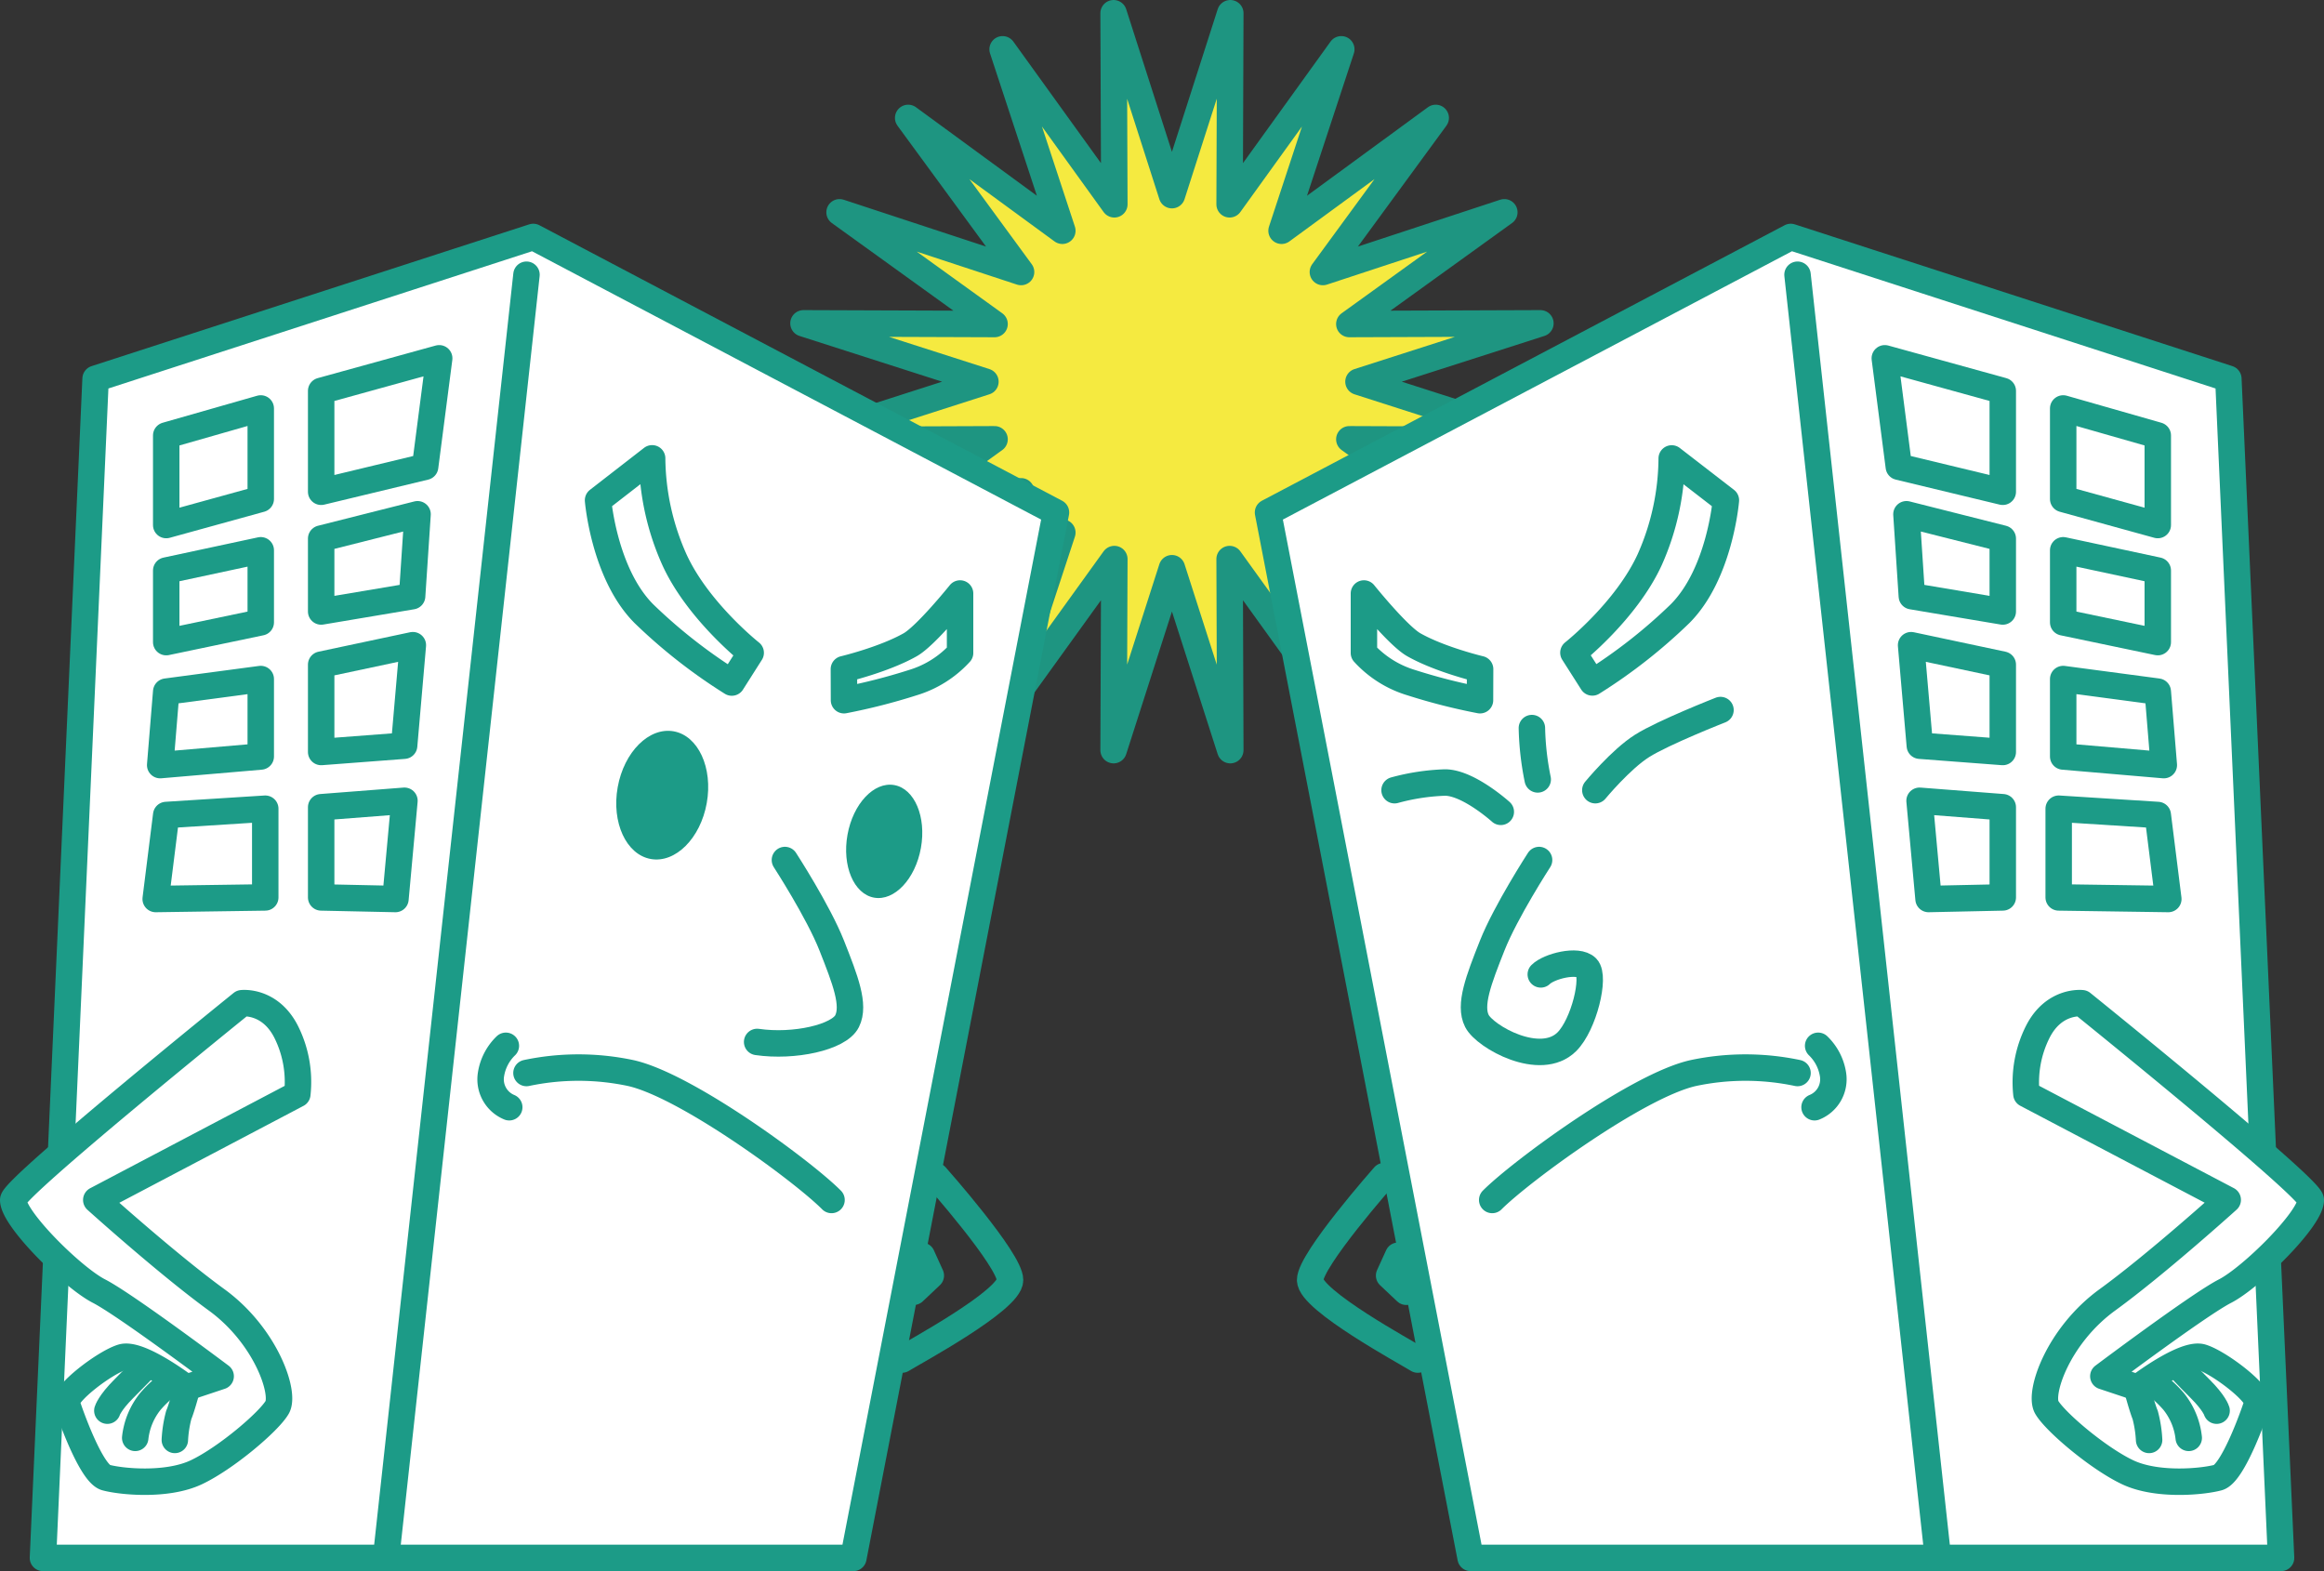<svg xmlns="http://www.w3.org/2000/svg" viewBox="0 0 439.3 296.99"><rect x="0" y="0" width="439.3" height="296.99" fill="#333333" stroke="none"/><defs><style>.cls-1{fill:#f5ea40;stroke:#1e9581;}.cls-1,.cls-2,.cls-3{stroke-linecap:round;stroke-linejoin:round;stroke-width:5px;}.cls-2{fill:#fff;}.cls-2,.cls-3{stroke:#1c9b87;}.cls-3{fill:none;}.cls-4{fill:#1c9b87;}</style></defs><g id="レイヤー_2" data-name="レイヤー 2"><g id="レイヤー_1-2" data-name="レイヤー 1"><polygon class="cls-1" points="221.53 36.89 232.56 2.5 232.43 38.62 253.54 9.32 242.25 43.62 271.39 22.29 250.06 51.42 284.36 40.13 255.06 61.25 291.18 61.12 256.79 72.15 291.18 83.18 255.06 83.04 284.36 104.16 250.06 92.87 271.39 122.01 242.25 100.67 253.54 134.98 232.43 105.68 232.56 141.8 221.53 107.41 210.5 141.8 210.64 105.68 189.52 134.98 200.81 100.67 171.67 122.01 193.01 92.87 158.7 104.16 188 83.04 151.88 83.18 186.27 72.15 151.88 61.12 188 61.25 158.7 40.13 193.01 51.42 171.67 22.29 200.81 43.62 189.52 9.32 210.64 38.62 210.5 2.5 221.53 36.89"/><polygon class="cls-2" points="18.07 71.59 8.12 294.49 161.31 294.49 199.61 96.87 100.8 44.79 18.07 71.59"/><line class="cls-3" x1="99.52" y1="51.93" x2="72.97" y2="294.49"/><path class="cls-3" d="M99.52,202.83a47.67,47.67,0,0,1,19.66,0c10.47,2.3,32.55,18.51,38,24"/><path class="cls-3" d="M95.62,197.69a9.58,9.58,0,0,0-2.81,5.42,5.7,5.7,0,0,0,3.45,6.19"/><path class="cls-3" d="M148.37,162.57s6.3,9.71,8.85,16.17,4.43,11.24,2.9,14.3-10.05,4.94-17,3.92"/><path class="cls-3" d="M113.05,94.57s1.15,13.92,8.68,21.45a100.48,100.48,0,0,0,16.6,13l3.57-5.62s-10-7.91-14.42-17.61a47.81,47.81,0,0,1-4.21-19.15Z"/><path class="cls-3" d="M159.52,126.49s7.53-1.79,12.51-4.6c3-1.68,9.45-9.7,9.45-9.7v11.23a19.83,19.83,0,0,1-8.94,5.62,113.49,113.49,0,0,1-13,3.32Z"/><ellipse class="cls-4" cx="125.18" cy="150.32" rx="12.26" ry="8.55" transform="translate(-44.9 246.95) rotate(-79.82)"/><ellipse class="cls-4" cx="167.15" cy="159.06" rx="10.81" ry="7.05" transform="translate(-18.96 295.45) rotate(-79.82)"/><path class="cls-2" d="M45.73,189.64S2.5,224.53,2.5,226.83c0,3.57,11.23,14.68,16.21,17.23s23,16.09,23,16.09l-6.51,2.17s-8.81-6.77-12.13-5.75-11,6.9-10.46,8.68,4.59,13.28,7.4,14.05,11.49,1.66,17.11-1S50.88,268.7,52.41,266s-2.17-13.53-11.48-20.3S18.2,226.83,18.2,226.83l38-20A21.12,21.12,0,0,0,54.07,195C51,189,45.73,189.64,45.73,189.64Z"/><path class="cls-3" d="M20.29,266.66s.42-1.45,3.1-4.13,4.05-4.13,4.05-4.13"/><path class="cls-3" d="M25.56,271.8a13.29,13.29,0,0,1,2.9-6.93A23,23,0,0,1,32.8,261"/><path class="cls-3" d="M33.05,272.19a23,23,0,0,1,.74-4.72c.52-1.19,1.48-4.73,1.48-4.73"/><polygon class="cls-3" points="31.42 82.32 31.42 99.25 49.29 94.32 49.29 77.21 31.42 82.32"/><polygon class="cls-3" points="60.71 73.89 60.71 92.96 80.36 88.23 83.02 67.73 60.71 73.89"/><polygon class="cls-3" points="31.42 107.85 31.42 121.38 49.29 117.64 49.29 104.02 31.42 107.85"/><polygon class="cls-3" points="31.42 130.74 30.28 144.63 49.29 143 49.29 128.36 31.42 130.74"/><polygon class="cls-3" points="31.42 154.06 50.14 152.87 50.14 169.64 29.43 169.94 31.42 154.06"/><polygon class="cls-3" points="60.71 101.81 60.71 115.59 77.9 112.7 78.93 97.21 60.71 101.81"/><polygon class="cls-3" points="60.71 125.64 60.71 142.15 76.39 140.96 78.04 121.96 60.71 125.64"/><polygon class="cls-3" points="60.71 152.59 60.71 169.64 74.75 169.94 76.45 151.37 60.71 152.59"/><polygon class="cls-2" points="421.22 71.59 431.18 294.49 277.99 294.49 239.69 96.87 338.5 44.79 421.22 71.59"/><line class="cls-3" x1="339.78" y1="51.93" x2="366.33" y2="294.49"/><path class="cls-3" d="M339.78,202.83a47.67,47.67,0,0,0-19.66,0c-10.47,2.3-32.56,18.51-38.05,24"/><path class="cls-3" d="M343.68,197.69a9.58,9.58,0,0,1,2.81,5.42A5.7,5.7,0,0,1,343,209.3"/><path class="cls-3" d="M290.93,162.57s-6.3,9.71-8.86,16.17S277.65,190,279.18,193s12,8.9,17,3.92c3.24-3.24,5.41-12.31,3.75-14s-7.15-.26-8.68,1.27"/><path class="cls-3" d="M326.24,94.57s-1.14,13.92-8.68,21.45A100.18,100.18,0,0,1,301,129l-3.58-5.62s10-7.91,14.43-17.61A47.81,47.81,0,0,0,316,86.66Z"/><path class="cls-3" d="M279.78,126.49s-7.54-1.79-12.51-4.6c-3-1.68-9.45-9.7-9.45-9.7v11.23a19.83,19.83,0,0,0,8.94,5.62,112.94,112.94,0,0,0,13,3.32Z"/><path class="cls-2" d="M393.56,189.64s43.24,34.89,43.24,37.19c0,3.57-11.24,14.68-16.21,17.23s-23,16.09-23,16.09l6.51,2.17s8.81-6.77,12.12-5.75,11,6.9,10.47,8.68-4.59,13.28-7.4,14.05-11.49,1.66-17.11-1S388.41,268.7,386.88,266s2.17-13.53,11.49-20.3,22.73-18.89,22.73-18.89l-38.05-20A21.22,21.22,0,0,1,385.22,195C388.29,189,393.56,189.64,393.56,189.64Z"/><path class="cls-3" d="M419,266.66s-.42-1.45-3.11-4.13-4-4.13-4-4.13"/><path class="cls-3" d="M413.73,271.8a13.27,13.27,0,0,0-2.89-6.93A23.35,23.35,0,0,0,406.5,261"/><path class="cls-3" d="M406.24,272.19a23,23,0,0,0-.74-4.72c-.51-1.19-1.47-4.73-1.47-4.73"/><polygon class="cls-3" points="407.88 82.32 407.88 99.25 390 94.32 390 77.21 407.88 82.32"/><polygon class="cls-3" points="378.58 73.89 378.58 92.96 358.93 88.23 356.28 67.73 378.58 73.89"/><polygon class="cls-3" points="407.88 107.85 407.88 121.38 390 117.64 390 104.02 407.88 107.85"/><polygon class="cls-3" points="407.88 130.74 409.02 144.63 390 143 390 128.36 407.88 130.74"/><polygon class="cls-3" points="407.88 154.06 389.15 152.87 389.15 169.64 409.87 169.94 407.88 154.06"/><polygon class="cls-3" points="378.58 101.81 378.58 115.59 361.39 112.7 360.37 97.21 378.58 101.81"/><polygon class="cls-3" points="378.58 125.64 378.58 142.15 362.9 140.96 361.25 121.96 378.58 125.64"/><polygon class="cls-3" points="378.58 152.59 378.58 169.64 364.55 169.94 362.85 151.37 378.58 152.59"/><path class="cls-3" d="M263.61,149.37a41.24,41.24,0,0,1,9.53-1.45c4.42,0,10.55,5.54,10.55,5.54"/><path class="cls-3" d="M301.56,149.37s4.81-5.83,8.85-8.38,14.81-6.77,14.81-6.77"/><path class="cls-3" d="M289.57,137.63a54,54,0,0,0,1.1,9.7"/><path class="cls-3" d="M176.88,222.31s14.05,15.83,14.05,19.66S172.7,255.64,170.5,257"/><polyline class="cls-3" points="174.25 237.37 175.95 241.12 172.71 244.18"/><path class="cls-3" d="M261.65,222.31s-14,15.83-14,19.66S265.83,255.64,268,257"/><polyline class="cls-3" points="264.29 237.37 262.58 241.12 265.82 244.18"/></g></g></svg>